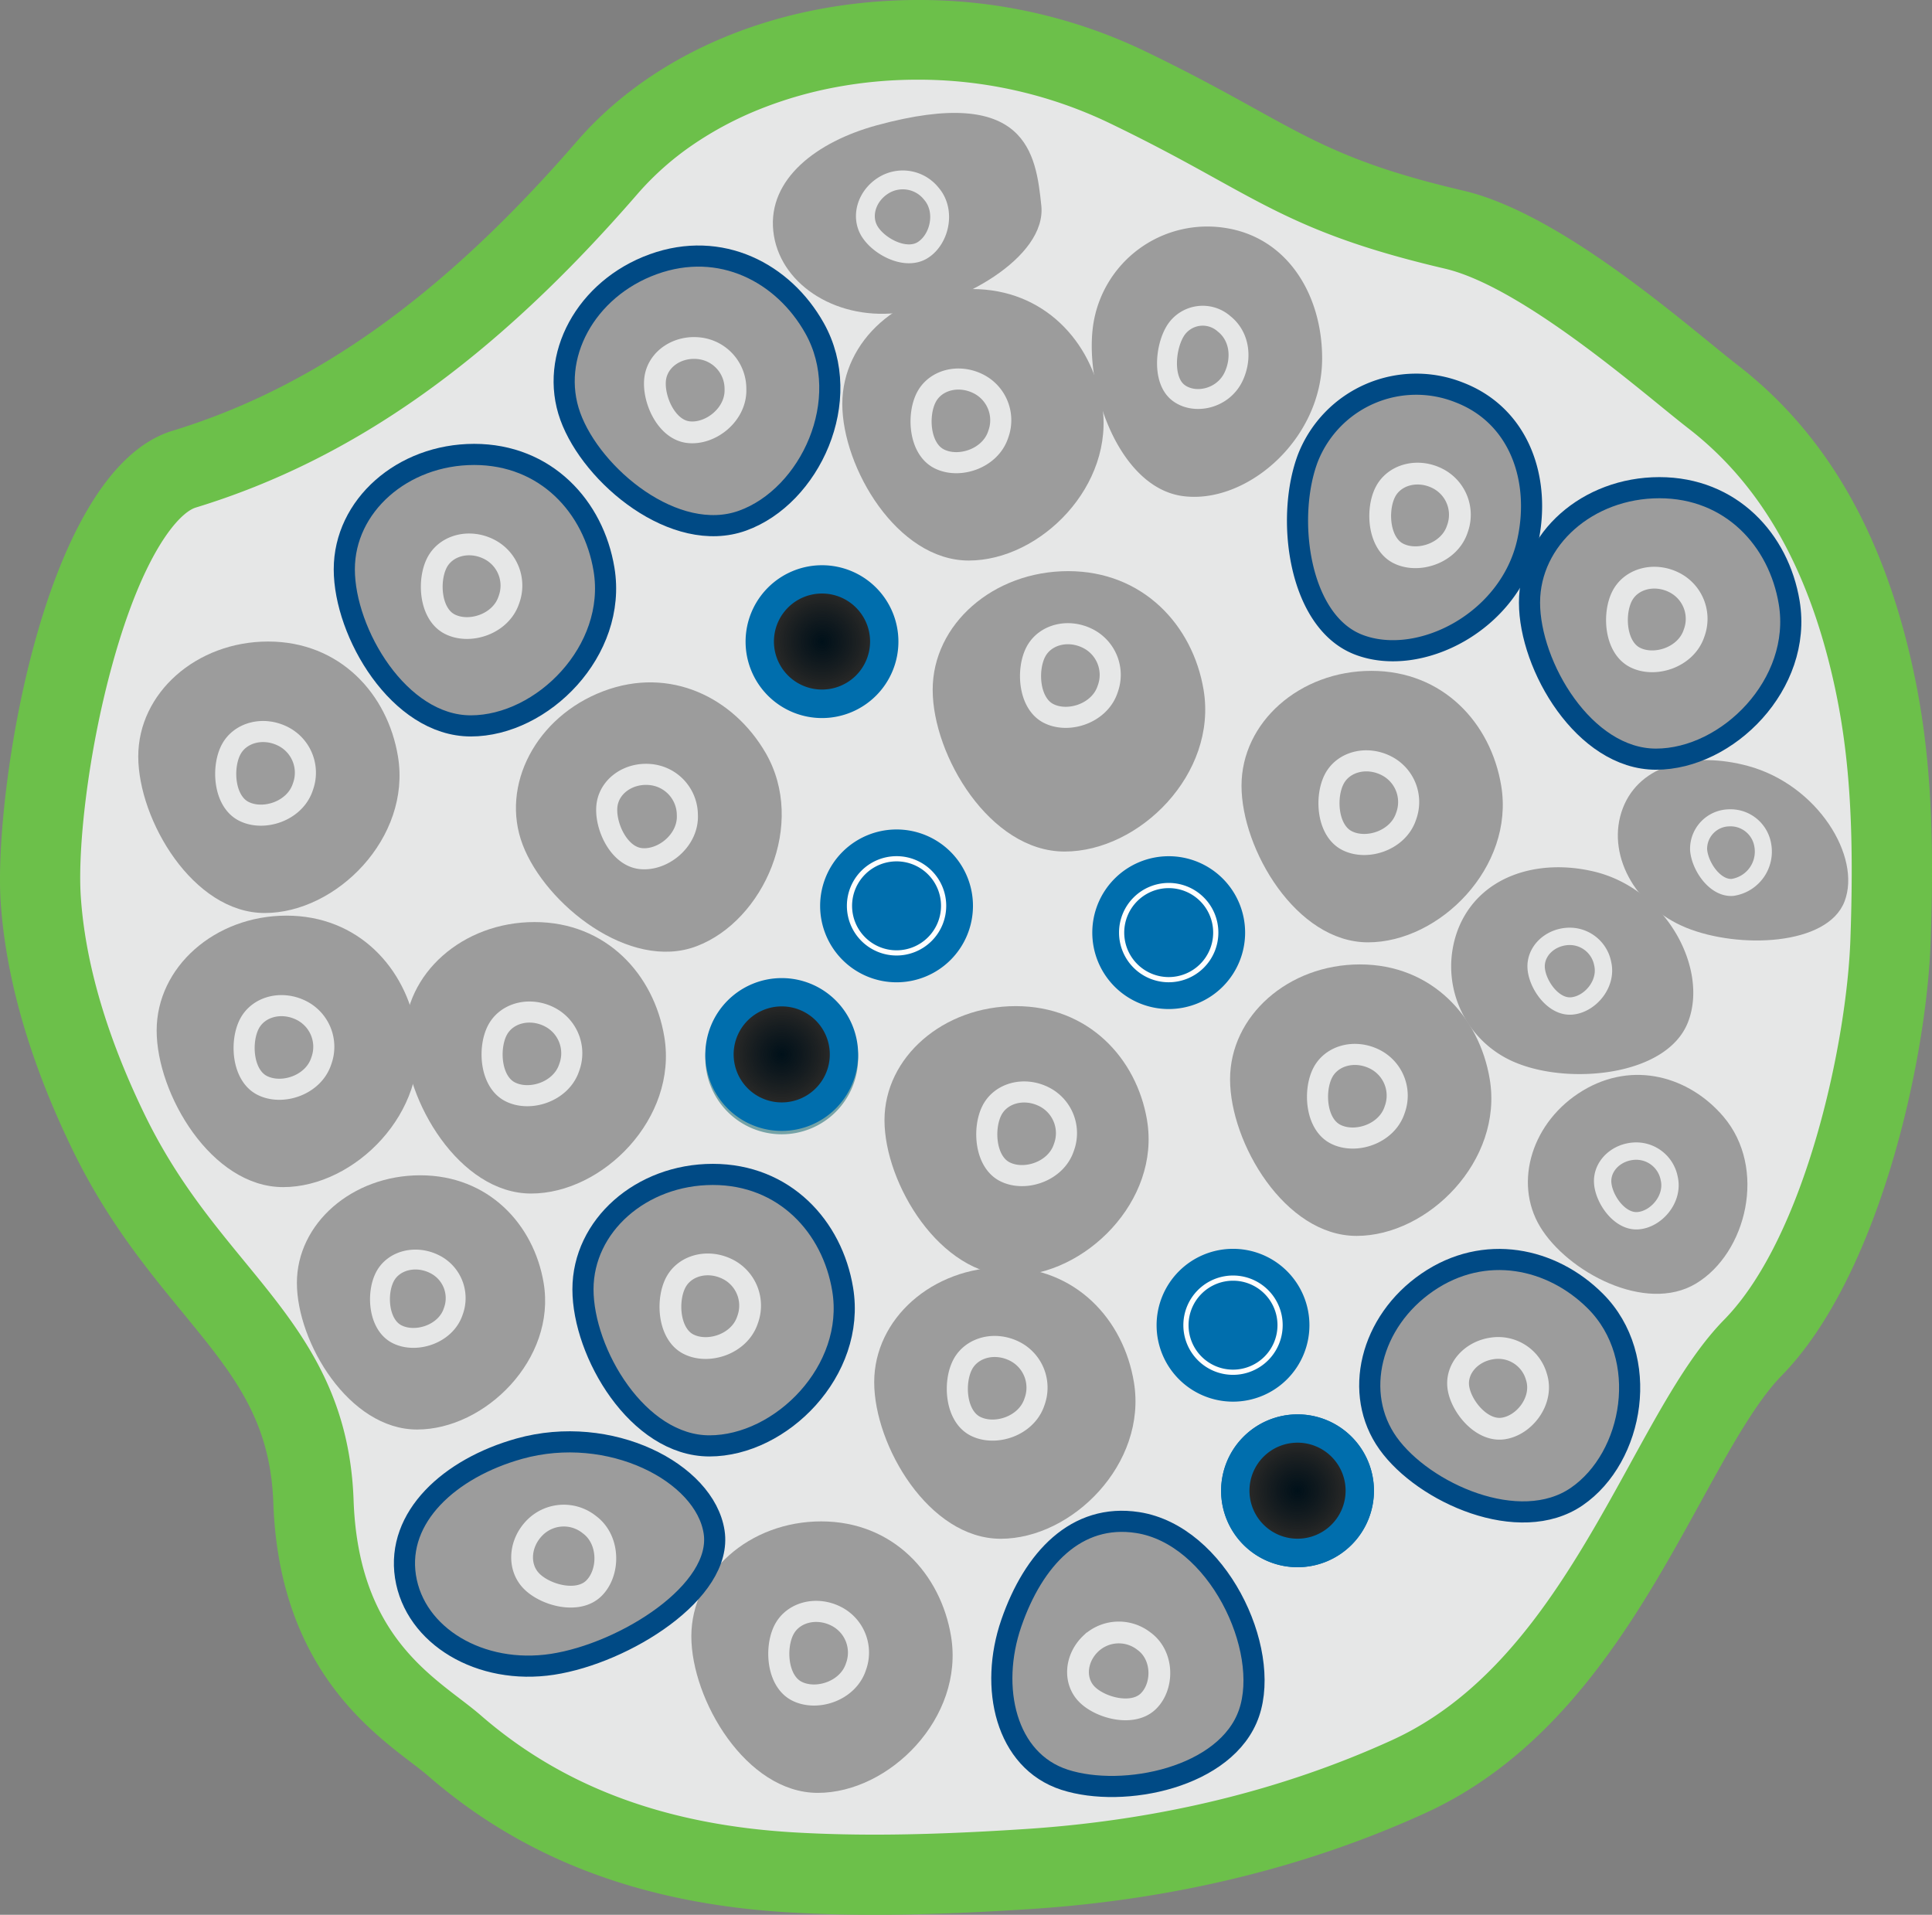 <svg id="Group_160" data-name="Group 160" xmlns="http://www.w3.org/2000/svg" xmlns:xlink="http://www.w3.org/1999/xlink" width="337" height="334" viewBox="0 0 337 334">
  <rect x="0" y="0" width="337" height="334" fill="#808080" stroke="none"/>
  <defs>
    <clipPath id="clip-path">
      <path id="Clip_4" data-name="Clip 4" d="M0,0H337V334H0Z" fill="none"/>
    </clipPath>
    <radialGradient id="radial-gradient" cx="0.5" cy="0.5" r="0.5" gradientUnits="objectBoundingBox">
      <stop offset="0" stop-opacity="0.851"/>
      <stop offset="1" stop-color="#282827"/>
    </radialGradient>
    <clipPath id="clip-path-2">
      <path id="Clip_143" data-name="Clip 143" d="M0,8.376a8.384,8.384,0,0,0,8.389,8.378h0a8.38,8.38,0,0,0,8.385-8.378h0A8.38,8.38,0,0,0,8.389,0h0A8.383,8.383,0,0,0,0,8.376" fill="none"/>
    </clipPath>
    <radialGradient id="radial-gradient-2" cx="0.5" cy="0.5" r="0.5" gradientUnits="objectBoundingBox">
      <stop offset="0" stop-color="#7dc5b9"/>
      <stop offset="1" stop-color="#75a2a7"/>
    </radialGradient>
    <clipPath id="clip-path-3">
      <path id="Clip_148" data-name="Clip 148" d="M0,8.372A8.381,8.381,0,0,0,8.383,16.75h0a8.382,8.382,0,0,0,8.389-8.378h0A8.379,8.379,0,0,0,8.383,0h0A8.377,8.377,0,0,0,0,8.372" fill="none"/>
    </clipPath>
    <radialGradient id="radial-gradient-3" cx="0.5" cy="0.5" r="0.5" xlink:href="#radial-gradient-2"/>
    <radialGradient id="radial-gradient-4" cx="0.5" cy="0.5" r="0.5" xlink:href="#radial-gradient"/>
  </defs>
  <g id="Group_136" data-name="Group 136">
    <path id="Fill_1" data-name="Fill 1" d="M147.556,323.049c-5.014,0-9.714-.133-14.286-.4-24.885-1.436-44.845-8.97-61.025-23.032-.754-.655-1.748-1.414-2.9-2.3-7.786-5.961-22.279-17.052-23.224-43.735-.5-14.108-6.726-21.7-15.346-32.2-6.008-7.319-12.816-15.616-18.592-27.531C5.031,179.1.972,165.051.111,152.089c-1.177-17.771,6.947-72.674,28.954-79.4,24.087-7.359,45.78-22.881,68.268-48.851C107.815,11.735,123.6,3.606,141.789.948A89.031,89.031,0,0,1,192.64,8.382c8.117,3.891,13.948,7.119,19.093,9.967,10.551,5.837,17.518,9.693,35.112,13.806,14.191,3.315,31.452,17.381,41.767,25.785,1.784,1.456,3.329,2.713,4.477,3.6,14.654,11.315,24.258,27.654,29.358,49.951,3.029,13.244,3.982,26.84,3.292,46.926-.621,20.569-8.837,57.016-25.165,73.679-4.38,4.471-8.868,12.628-13.62,21.266-10.245,18.621-22.993,41.8-46.478,52.516-20.082,9.164-42.459,14.613-66.516,16.19-10.016.657-18.588.981-26.4.981" transform="translate(6.262 5.108)" fill="#e6e7e7"/>
    <g id="Group_5" data-name="Group 5">
      <path id="Clip_4-2" data-name="Clip 4" d="M0,0H337V334H0Z" fill="none"/>
      <g id="Group_5-2" data-name="Group 5" clip-path="url(#clip-path)">
        <path id="Fill_3" data-name="Fill 3" d="M152.56,334c-5.163,0-9.995-.134-14.771-.41-25.728-1.485-46.366-9.275-63.1-23.814-.787-.686-1.859-1.5-2.994-2.371-8.054-6.164-23.04-17.631-24.015-45.219-.516-14.591-6.956-22.435-15.87-33.293-6.209-7.565-13.247-16.139-19.221-28.464C5.2,185.176,1,170.647.114,157.246-1.1,138.871,7.3,82.105,30.049,75.156c24.9-7.607,47.331-23.656,70.583-50.508C111.469,12.133,127.793,3.728,146.6.981A93.866,93.866,0,0,1,160.128,0a90.8,90.8,0,0,1,39.041,8.667c8.382,4.016,14.405,7.349,19.72,10.29l.024.013c10.9,6.035,18.108,10.022,36.3,14.275,14.672,3.428,32.519,17.97,43.183,26.659,1.761,1.435,3.421,2.788,4.628,3.722,15.153,11.7,25.082,28.59,30.354,51.643,3.132,13.692,4.117,27.749,3.4,48.52-.638,21.259-9.131,58.947-26.015,76.175-4.537,4.629-9.174,13.06-14.083,21.987-10.592,19.254-23.774,43.215-48.054,54.3-20.767,9.478-43.905,15.11-68.772,16.737C169.446,333.668,160.518,334,152.56,334Zm7.453-320.1a77.444,77.444,0,0,0-14.128,1.291,70.528,70.528,0,0,0-13.248,3.809,60.427,60.427,0,0,0-11.757,6.234,50.654,50.654,0,0,0-9.654,8.566c-25.05,28.931-49.542,46.323-77.08,54.734-2.834.865-9.082,7.579-14.521,27.255-4.356,15.755-6.082,32.319-5.537,40.539.768,11.595,4.505,24.384,11.11,38.014,5.253,10.835,11.452,18.387,17.446,25.69,9.437,11.5,18.351,22.362,19.033,41.666C62.42,282.683,72.7,290.553,80.209,296.3c1.188.908,2.532,1.935,3.677,2.928,14.3,12.428,32.194,19.1,54.71,20.4,4.513.261,9.084.388,13.974.388,7.657,0,16.282-.322,26.369-.984,23.17-1.519,44.658-6.736,63.868-15.5,20.058-9.155,31.5-29.951,41.6-48.3l.006-.011,0-.007c5.619-10.217,10.472-19.04,16.343-25.027,14.093-14.379,21.476-48.376,22.028-66.826l0-.03c.67-19.489-.217-32.51-3.061-44.944C315.2,98.618,306.94,84.325,294.458,74.689c-1.287-1-2.882-2.294-4.73-3.8l-.008-.007-.178-.145c-9.086-7.4-26-21.186-37.52-23.881-20.092-4.7-28.4-9.293-39.9-15.657-5.141-2.846-10.967-6.072-19.014-9.929A77,77,0,0,0,160.013,13.9Z" fill="#6cc04a"/>
      </g>
    </g>
    <path id="Fill_6" data-name="Fill 6" d="M43.674,12.571C50.715,25.11,42.891,41.9,31.129,46.148S4.845,38.374,1.075,27.966,3.781,5.673,15.546,1.421s22.709,1.5,28.129,11.151" transform="translate(98.405 44.666)" fill="#9c9c9c" stroke="#004a85" stroke-width="1"/>
    <path id="Stroke_8" data-name="Stroke 8" d="M43.674,12.571C50.715,25.11,42.891,41.9,31.129,46.148S4.845,38.374,1.075,27.966,3.781,5.673,15.546,1.421,38.255,2.916,43.674,12.571Z" transform="translate(98.405 44.666)" fill="none" stroke="#004a85" stroke-miterlimit="10" stroke-width="3.686"/>
    <path id="Stroke_10" data-name="Stroke 10" d="M14.054,7.161c.159,4.475-4.4,8.012-8.27,7.514S-.388,8.779.054,5.359,3.988-.431,7.852.066A7.111,7.111,0,0,1,14.054,7.161Z" transform="translate(114.231 60.698)" fill="none" stroke="#e6e7e7" stroke-miterlimit="10" stroke-width="3.8"/>
    <path id="Fill_12" data-name="Fill 12" d="M45.3,20.043c2.347,14.182-10.73,27.311-23.238,27.311S0,31.112,0,20.043,10.141,0,22.653,0,43.5,9.121,45.3,20.043" transform="translate(60.056 79.264)" fill="#9c9c9c" stroke="#004a85" stroke-width="1"/>
    <path id="Stroke_14" data-name="Stroke 14" d="M45.3,20.043c2.347,14.182-10.73,27.311-23.238,27.311S0,31.112,0,20.043,10.141,0,22.653,0,43.5,9.121,45.3,20.043Z" transform="translate(60.056 79.264)" fill="none" stroke="#004a85" stroke-miterlimit="10" stroke-width="3.686"/>
    <path id="Stroke_16" data-name="Stroke 16" d="M13.459,9.647C12.084,13.91,6.587,15.686,3.122,13.9S-.672,6.263.909,3.2,6.581-.911,10.046.87A7.1,7.1,0,0,1,13.459,9.647Z" transform="translate(75.311 94.96)" fill="none" stroke="#e6e7e7" stroke-miterlimit="10" stroke-width="3.8"/>
    <path id="Fill_18" data-name="Fill 18" d="M45.3,20.043c2.349,14.184-10.728,27.311-23.238,27.311S0,31.112,0,20.043,10.143,0,22.653,0,43.5,9.123,45.3,20.043" transform="translate(24.116 111.902)" fill="#9c9c9c"/>
    <path id="Stroke_20" data-name="Stroke 20" d="M13.459,9.647C12.084,13.91,6.587,15.686,3.122,13.9S-.672,6.263.909,3.2,6.579-.911,10.046.87A7.1,7.1,0,0,1,13.459,9.647Z" transform="translate(39.371 127.599)" fill="none" stroke="#e6e7e7" stroke-miterlimit="10" stroke-width="3.678"/>
    <path id="Fill_22" data-name="Fill 22" d="M45.3,20.043c2.349,14.184-10.728,27.311-23.238,27.311S0,31.112,0,20.043,10.143,0,22.653,0,43.5,9.121,45.3,20.043" transform="translate(27.326 159.715)" fill="#9c9c9c"/>
    <path id="Stroke_24" data-name="Stroke 24" d="M13.459,9.647C12.084,13.91,6.587,15.686,3.122,13.9S-.672,6.263.909,3.2,6.579-.911,10.046.87A7.1,7.1,0,0,1,13.459,9.647Z" transform="translate(42.582 175.412)" fill="none" stroke="#e6e7e7" stroke-miterlimit="10" stroke-width="3.678"/>
    <path id="Fill_26" data-name="Fill 26" d="M45.3,20.043c2.347,14.184-10.73,27.311-23.238,27.311S0,31.112,0,20.043,10.141,0,22.653,0,43.5,9.121,45.3,20.043" transform="translate(70.58 160.835)" fill="#9c9c9c"/>
    <path id="Stroke_28" data-name="Stroke 28" d="M13.459,9.648C12.084,13.91,6.587,15.686,3.122,13.9S-.672,6.264.909,3.2,6.581-.911,10.046.869A7.105,7.105,0,0,1,13.459,9.648Z" transform="translate(85.836 176.531)" fill="none" stroke="#e6e7e7" stroke-miterlimit="10" stroke-width="3.678"/>
    <path id="Fill_30" data-name="Fill 30" d="M43.039,18.77c2.23,13.282-10.191,25.575-22.077,25.575S0,29.136,0,18.77,9.634,0,21.52,0s19.8,8.543,21.52,18.77" transform="translate(51.788 205.007)" fill="#9c9c9c"/>
    <path id="Stroke_32" data-name="Stroke 32" d="M12.786,9.035c-1.3,3.992-6.528,5.655-9.819,3.986S-.639,5.865.863,2.993,6.251-.854,9.544.814A6.613,6.613,0,0,1,12.786,9.035Z" transform="translate(66.28 219.705)" fill="none" stroke="#e6e7e7" stroke-miterlimit="10" stroke-width="3.47"/>
    <path id="Fill_34" data-name="Fill 34" d="M43.526,12.253c7.236,12.426-.32,29.334-12.017,33.77S5.109,38.664,1.173,28.316,3.528,5.983,15.225,1.547s22.729,1.136,28.3,10.706" transform="translate(89.995 119.026)" fill="#9c9c9c"/>
    <path id="Stroke_36" data-name="Stroke 36" d="M14.067,7.046c.231,4.473-4.278,8.08-8.15,7.645S-.347,8.892.041,5.465,3.882-.386,7.756.051A7.109,7.109,0,0,1,14.067,7.046Z" transform="translate(105.828 135.07)" fill="none" stroke="#e6e7e7" stroke-miterlimit="10" stroke-width="3.678"/>
    <path id="Fill_38" data-name="Fill 38" d="M45.3,20.043c2.347,14.184-10.73,27.311-23.238,27.311S0,31.112,0,20.043,10.141,0,22.653,0,43.5,9.123,45.3,20.043" transform="translate(146.924 50.42)" fill="#9c9c9c"/>
    <path id="Stroke_40" data-name="Stroke 40" d="M13.459,9.647C12.084,13.91,6.587,15.686,3.122,13.9S-.672,6.263.909,3.2,6.581-.911,10.046.87A7.1,7.1,0,0,1,13.459,9.647Z" transform="translate(160.664 66.115)" fill="none" stroke="#e6e7e7" stroke-miterlimit="10" stroke-width="3.678"/>
    <path id="Fill_42" data-name="Fill 42" d="M40.186,22.976c.006,14.337-13.429,25.634-24.455,24.017S-1.354,28.072.257,17.12A20.12,20.12,0,0,1,23.137.218C34.163,1.834,40.182,11.936,40.186,22.976" transform="translate(190.435 39.517)" fill="#9c9c9c"/>
    <path id="Stroke_44" data-name="Stroke 44" d="M11.665,10.5c-1.832,4.04-6.935,5.085-9.73,2.874S-.3,5.329,1.541,2.5A5.622,5.622,0,0,1,9.933,1.378C12.729,3.589,13.075,7.394,11.665,10.5Z" transform="translate(203.562 55.088)" fill="none" stroke="#e6e7e7" stroke-miterlimit="10" stroke-width="3.472"/>
    <path id="Fill_46" data-name="Fill 46" d="M47.254,20.7C49.7,35.351,36.064,48.911,23.015,48.911S0,32.137,0,20.7,10.579,0,23.628,0s21.74,9.421,23.626,20.7" transform="translate(162.688 99.624)" fill="#9c9c9c"/>
    <path id="Stroke_48" data-name="Stroke 48" d="M13.459,9.647C12.084,13.91,6.587,15.686,3.122,13.9S-.672,6.263.909,3.2,6.579-.911,10.046.87A7.1,7.1,0,0,1,13.459,9.647Z" transform="translate(179.757 110.536)" fill="none" stroke="#e6e7e7" stroke-miterlimit="10" stroke-width="3.678"/>
    <path id="Fill_50" data-name="Fill 50" d="M45.3,20.043c2.349,14.182-10.728,27.311-23.238,27.311S0,31.112,0,20.043,10.143,0,22.653,0,43.5,9.121,45.3,20.043" transform="translate(216.558 117.018)" fill="#9c9c9c"/>
    <path id="Stroke_52" data-name="Stroke 52" d="M13.459,9.647C12.084,13.91,6.587,15.686,3.122,13.9S-.672,6.263.909,3.2,6.579-.911,10.046.87A7.1,7.1,0,0,1,13.459,9.647Z" transform="translate(231.814 132.714)" fill="none" stroke="#e6e7e7" stroke-miterlimit="10" stroke-width="3.678"/>
    <path id="Fill_54" data-name="Fill 54" d="M45.3,20.043c2.347,14.184-10.73,27.311-23.238,27.311S0,31.112,0,20.043,10.141,0,22.653,0,43.5,9.123,45.3,20.043" transform="translate(214.561 168.224)" fill="#9c9c9c"/>
    <path id="Stroke_56" data-name="Stroke 56" d="M13.459,9.647C12.084,13.91,6.587,15.686,3.122,13.9S-.672,6.263.909,3.2,6.581-.911,10.046.87A7.1,7.1,0,0,1,13.459,9.647Z" transform="translate(229.816 183.921)" fill="none" stroke="#e6e7e7" stroke-miterlimit="10" stroke-width="3.678"/>
    <path id="Fill_58" data-name="Fill 58" d="M45.794,19.9C48.167,33.982,34.949,47.016,22.3,47.016S0,30.892,0,19.9,10.251,0,22.9,0s21.068,9.057,22.9,19.9" transform="translate(154.282 175.498)" fill="#9c9c9c"/>
    <path id="Stroke_60" data-name="Stroke 60" d="M13.459,9.647C12.084,13.91,6.587,15.686,3.122,13.9S-.672,6.263.909,3.2,6.579-.911,10.046.87A7.1,7.1,0,0,1,13.459,9.647Z" transform="translate(172.125 190.47)" fill="none" stroke="#e6e7e7" stroke-miterlimit="10" stroke-width="3.678"/>
    <path id="Fill_62" data-name="Fill 62" d="M45.3,20.043c2.347,14.184-10.73,27.311-23.238,27.311S0,31.112,0,20.043,10.141,0,22.653,0,43.5,9.121,45.3,20.043" transform="translate(152.488 221.053)" fill="#9c9c9c"/>
    <path id="Stroke_64" data-name="Stroke 64" d="M13.459,9.647C12.084,13.91,6.587,15.686,3.122,13.9S-.672,6.263.909,3.2,6.579-.911,10.046.87A7.1,7.1,0,0,1,13.459,9.647Z" transform="translate(166.988 234.862)" fill="none" stroke="#e6e7e7" stroke-miterlimit="10" stroke-width="3.678"/>
    <path id="Fill_66" data-name="Fill 66" d="M45.3,20.043c2.347,14.184-10.73,27.311-23.238,27.311S0,31.112,0,20.043,10.141,0,22.653,0,43.5,9.121,45.3,20.043" transform="translate(120.592 265.377)" fill="#9c9c9c"/>
    <path id="Stroke_68" data-name="Stroke 68" d="M13.459,9.647C12.084,13.91,6.587,15.686,3.122,13.9S-.672,6.263.909,3.2,6.581-.911,10.046.87A7.1,7.1,0,0,1,13.459,9.647Z" transform="translate(135.846 281.074)" fill="none" stroke="#e6e7e7" stroke-miterlimit="10" stroke-width="3.678"/>
    <path id="Fill_70" data-name="Fill 70" d="M34.093,7.256c7.695,9.006,4.065,23.819-4.757,29.132S6.857,34.308,2.142,26.5.758,8.059,9.58,2.744,28.166.322,34.093,7.256" transform="translate(266.508 187.495)" fill="#9c9c9c"/>
    <path id="Fill_72" data-name="Fill 72" d="M24.9.738c12.739,3.017,20.076,17.079,16.42,26.327S21.07,37.938,11.661,34.228A18.139,18.139,0,0,1,1.245,10.769C4.9,1.521,15.089-1.584,24.9.738" transform="translate(253.1 151.278)" fill="#9c9c9c"/>
    <path id="Fill_74" data-name="Fill 74" d="M22.675,1.012C34.861,4.3,42.518,16.844,39.549,24.636s-18.556,8.3-27.634,4.594S-2.108,16.2.863,8.406,13.292-1.521,22.675,1.012" transform="translate(282.201 132.587)" fill="#9c9c9c"/>
    <path id="Stroke_76" data-name="Stroke 76" d="M11.61,4.756c.845,3.591-2.275,7.176-5.477,7.393S.2,8.371.01,5.538,2.26.231,5.464.015A5.861,5.861,0,0,1,11.61,4.756Z" transform="translate(279.548 200.782)" fill="none" stroke="#e6e7e7" stroke-miterlimit="10" stroke-width="3.029"/>
    <path id="Stroke_78" data-name="Stroke 78" d="M11.61,4.756c.845,3.591-2.275,7.176-5.477,7.393S.2,8.373.01,5.538,2.26.231,5.464.015A5.861,5.861,0,0,1,11.61,4.756Z" transform="translate(267.946 163.326)" fill="none" stroke="#e6e7e7" stroke-miterlimit="10" stroke-width="3.029"/>
    <path id="Stroke_80" data-name="Stroke 80" d="M11.2,4.756a6.314,6.314,0,0,1-5.284,7.393C2.826,12.365.193,8.373.01,5.538A5.421,5.421,0,0,1,5.269.015,5.7,5.7,0,0,1,11.2,4.756Z" transform="translate(296.276 142.643)" fill="none" stroke="#e6e7e7" stroke-miterlimit="10" stroke-width="2.975"/>
    <path id="Fill_82" data-name="Fill 82" d="M18.142,2.157C44.33-4.979,45.887,7.125,46.826,16.17S32.462,33.782,21.541,34.912,1.01,29.626.071,20.581,7.617,5.025,18.142,2.157" transform="translate(134.811 19.695)" fill="#9c9c9c"/>
    <path id="Stroke_84" data-name="Stroke 84" d="M11.515,2.434c2.615,3.035,1.406,8.05-1.571,9.86S2.34,11.619.735,8.985.242,2.75,3.219.941A6.365,6.365,0,0,1,11.515,2.434Z" transform="translate(150.95 31.363)" fill="none" stroke="#e6e7e7" stroke-miterlimit="10" stroke-width="3.289"/>
    <path id="Fill_86" data-name="Fill 86" d="M40.126,27.464c-3.119,14-18.888,22-29.459,17.938S-2.132,23.076,1.85,12.748A20.3,20.3,0,0,1,28.2,1.4C38.769,5.464,42.528,16.684,40.126,27.464" transform="translate(226.328 67.05)" fill="#9c9c9c"/>
    <path id="Stroke_88" data-name="Stroke 88" d="M40.126,27.464c-3.119,14-18.888,22-29.459,17.938S-2.132,23.076,1.85,12.748A20.3,20.3,0,0,1,28.2,1.4C38.769,5.464,42.528,16.684,40.126,27.464Z" transform="translate(226.328 67.05)" fill="none" stroke="#004a85" stroke-miterlimit="10" stroke-width="3.686"/>
    <path id="Stroke_90" data-name="Stroke 90" d="M13.459,9.647C12.085,13.91,6.587,15.686,3.123,13.9S-.672,6.263.907,3.2,6.579-.911,10.046.87A7.1,7.1,0,0,1,13.459,9.647Z" transform="translate(240.749 82.61)" fill="none" stroke="#e6e7e7" stroke-miterlimit="10" stroke-width="3.8"/>
    <path id="Fill_92" data-name="Fill 92" d="M45.3,20.043c2.347,14.184-10.73,27.311-23.238,27.311S0,31.112,0,20.043,10.141,0,22.653,0,43.5,9.123,45.3,20.043" transform="translate(266.793 85.067)" fill="#9c9c9c" stroke="#004a85" stroke-width="1"/>
    <path id="Stroke_94" data-name="Stroke 94" d="M45.3,20.043c2.347,14.184-10.73,27.311-23.238,27.311S0,31.112,0,20.043,10.141,0,22.653,0,43.5,9.123,45.3,20.043Z" transform="translate(266.793 85.067)" fill="none" stroke="#004a85" stroke-miterlimit="10" stroke-width="3.686"/>
    <path id="Stroke_96" data-name="Stroke 96" d="M13.459,9.647C12.084,13.91,6.587,15.686,3.122,13.9S-.672,6.263.909,3.2,6.581-.911,10.046.87A7.1,7.1,0,0,1,13.459,9.647Z" transform="translate(282.047 100.763)" fill="none" stroke="#e6e7e7" stroke-miterlimit="10" stroke-width="3.8"/>
    <path id="Fill_98" data-name="Fill 98" d="M45.3,20.043c2.349,14.184-10.728,27.311-23.238,27.311S0,31.112,0,20.043,10.143,0,22.653,0,43.5,9.121,45.3,20.043" transform="translate(101.687 204.853)" fill="#9c9c9c"/>
    <path id="Stroke_100" data-name="Stroke 100" d="M45.3,20.043c2.349,14.184-10.728,27.311-23.238,27.311S0,31.112,0,20.043,10.143,0,22.653,0,43.5,9.121,45.3,20.043Z" transform="translate(101.687 204.853)" fill="none" stroke="#004a85" stroke-miterlimit="10" stroke-width="3.686"/>
    <path id="Stroke_102" data-name="Stroke 102" d="M13.459,9.647C12.084,13.91,6.587,15.686,3.122,13.9S-.672,6.263.909,3.2,6.579-.911,10.046.87A7.1,7.1,0,0,1,13.459,9.647Z" transform="translate(116.942 220.55)" fill="none" stroke="#e6e7e7" stroke-miterlimit="10" stroke-width="3.8"/>
    <path id="Fill_104" data-name="Fill 104" d="M20.033,1.194c15.8-4.427,32.381,4.135,33.982,14.521S38.4,36.869,25.835,38.8,1.781,33.885.18,23.5,7.865,4.6,20.033,1.194" transform="translate(70.547 251.503)" fill="#9c9c9c"/>
    <path id="Stroke_106" data-name="Stroke 106" d="M20.033,1.194c15.8-4.427,32.381,4.135,33.982,14.521S38.4,36.869,25.835,38.8,1.781,33.885.18,23.5,7.865,4.6,20.033,1.194Z" transform="translate(70.547 251.503)" fill="none" stroke="#004a85" stroke-miterlimit="10" stroke-width="3.686"/>
    <path id="Stroke_108" data-name="Stroke 108" d="M11.729,1.561c3.612,2.654,3.556,8.422.766,11.139S4.036,13.874,1.626,11.4s-2.1-6.674.686-9.393A7.121,7.121,0,0,1,11.729,1.561Z" transform="translate(91.067 264.372)" fill="none" stroke="#e6e7e7" stroke-miterlimit="10" stroke-width="3.8"/>
    <path id="Fill_110" data-name="Fill 110" d="M23.692.218c13.888,2.155,23.3,22,19.423,33.245S21.212,48.406,10.94,45.077s-13.164-16.065-9.29-27.3S13-1.44,23.692.218" transform="translate(174.75 265.363)" fill="#9c9c9c"/>
    <path id="Stroke_112" data-name="Stroke 112" d="M23.692.218c13.888,2.155,23.3,22,19.423,33.245S21.212,48.406,10.94,45.077s-13.164-16.065-9.29-27.3S13-1.44,23.692.218Z" transform="translate(174.75 265.363)" fill="none" stroke="#004a85" stroke-miterlimit="10" stroke-width="3.686"/>
    <path id="Stroke_114" data-name="Stroke 114" d="M11.461,1.481c3.53,2.517,3.475,7.989.748,10.567S3.945,13.16,1.589,10.818s-2.057-6.332.67-8.91A7.115,7.115,0,0,1,11.461,1.481Z" transform="translate(188.038 284.756)" fill="none" stroke="#e6e7e7" stroke-miterlimit="10" stroke-width="3.8"/>
    <path id="Fill_116" data-name="Fill 116" d="M39.347,7.257c9.815,9.812,6.736,27.247-3.244,34.1s-26.7-.62-32.9-9.28S.071,10.837,10.051,3.984,31.79-.3,39.347,7.257" transform="translate(238.928 219.692)" fill="#9c9c9c" stroke="#004a85" stroke-width="1"/>
    <path id="Stroke_118" data-name="Stroke 118" d="M39.347,7.257c9.815,9.812,6.736,27.247-3.244,34.1s-26.7-.62-32.9-9.28S.071,10.837,10.051,3.984,31.79-.3,39.347,7.257Z" transform="translate(238.928 219.692)" fill="none" stroke="#004a85" stroke-miterlimit="10" stroke-width="3.686"/>
    <path id="Stroke_120" data-name="Stroke 120" d="M13.676,5.066c1.291,4.088-2.1,8.489-5.863,8.994S.508,10.159.05,6.893,2.274.573,6.037.069A6.929,6.929,0,0,1,13.676,5.066Z" transform="translate(254.332 235.12)" fill="none" stroke="#e6e7e7" stroke-miterlimit="10" stroke-width="3.8"/>
    <path id="Fill_122" data-name="Fill 122" d="M26.657,13.31A13.329,13.329,0,1,1,13.327,0,13.32,13.32,0,0,1,26.657,13.31" transform="translate(201.747 217.833)" fill="#006ead"/>
    <path id="Stroke_124" data-name="Stroke 124" d="M16.418,8.2A8.209,8.209,0,1,1,8.208,0,8.2,8.2,0,0,1,16.418,8.2Z" transform="translate(206.867 222.943)" fill="none" stroke="#fefefe" stroke-miterlimit="10" stroke-width="0.906"/>
    <path id="Fill_126" data-name="Fill 126" d="M26.657,13.312A13.328,13.328,0,1,1,13.327,0,13.32,13.32,0,0,1,26.657,13.312" transform="translate(190.529 149.351)" fill="#006ead"/>
    <path id="Stroke_128" data-name="Stroke 128" d="M16.42,8.2A8.21,8.21,0,1,1,8.21,0,8.2,8.2,0,0,1,16.42,8.2Z" transform="translate(195.647 154.464)" fill="none" stroke="#fefefe" stroke-miterlimit="10" stroke-width="0.906"/>
    <path id="Fill_130" data-name="Fill 130" d="M26.657,13.31A13.329,13.329,0,1,1,13.327,0,13.32,13.32,0,0,1,26.657,13.31" transform="translate(143.058 144.685)" fill="#006ead"/>
    <path id="Stroke_132" data-name="Stroke 132" d="M16.42,8.2A8.21,8.21,0,1,1,8.21,0,8.2,8.2,0,0,1,16.42,8.2Z" transform="translate(148.176 149.796)" fill="none" stroke="#fefefe" stroke-miterlimit="10" stroke-width="0.906"/>
    <path id="Fill_134" data-name="Fill 134" d="M26.657,13.31A13.329,13.329,0,1,1,13.327,0,13.322,13.322,0,0,1,26.657,13.31" transform="translate(130.054 98.593)" fill="#006ead"/>
  </g>
  <g id="Group_139" data-name="Group 139" transform="translate(134.997 103.529)">
    <path id="Clip_138" data-name="Clip 138" d="M0,8.372A8.381,8.381,0,0,0,8.385,16.75h0a8.384,8.384,0,0,0,8.387-8.378h0A8.379,8.379,0,0,0,8.385,0h0A8.376,8.376,0,0,0,0,8.372" fill="none"/>
    <path id="Fill_137" data-name="Fill 137" d="M0,8.372A8.381,8.381,0,0,0,8.385,16.75h0a8.384,8.384,0,0,0,8.387-8.378h0A8.379,8.379,0,0,0,8.385,0h0A8.376,8.376,0,0,0,0,8.372" fill="url(#radial-gradient)"/>
  </g>
  <path id="Fill_140" data-name="Fill 140" d="M26.657,13.312A13.328,13.328,0,1,1,13.327,0,13.32,13.32,0,0,1,26.657,13.312" transform="translate(123.028 171.2)" fill="#75a3a7"/>
  <g id="Group_144" data-name="Group 144" transform="translate(127.969 176.135)">
    <path id="Clip_143-2" data-name="Clip 143" d="M0,8.376a8.384,8.384,0,0,0,8.389,8.378h0a8.38,8.38,0,0,0,8.385-8.378h0A8.38,8.38,0,0,0,8.389,0h0A8.383,8.383,0,0,0,0,8.376" fill="none"/>
    <g id="Group_144-2" data-name="Group 144" clip-path="url(#clip-path-2)">
      <path id="Fill_142" data-name="Fill 142" d="M0,8.376a8.384,8.384,0,0,0,8.389,8.378h0a8.38,8.38,0,0,0,8.385-8.378h0A8.38,8.38,0,0,0,8.389,0h0A8.383,8.383,0,0,0,0,8.376" fill="url(#radial-gradient-2)"/>
    </g>
  </g>
  <path id="Fill_145" data-name="Fill 145" d="M26.657,13.31A13.329,13.329,0,1,1,13.327,0,13.322,13.322,0,0,1,26.657,13.31" transform="translate(213.001 246.71)" fill="#006ead"/>
  <g id="Group_149" data-name="Group 149" transform="translate(217.944 251.647)">
    <path id="Clip_148-2" data-name="Clip 148" d="M0,8.372A8.381,8.381,0,0,0,8.383,16.75h0a8.382,8.382,0,0,0,8.389-8.378h0A8.379,8.379,0,0,0,8.383,0h0A8.377,8.377,0,0,0,0,8.372" fill="none"/>
    <g id="Group_149-2" data-name="Group 149" clip-path="url(#clip-path-3)">
      <path id="Fill_147" data-name="Fill 147" d="M0,8.372A8.381,8.381,0,0,0,8.383,16.75h0a8.382,8.382,0,0,0,8.389-8.378h0A8.379,8.379,0,0,0,8.383,0h0A8.377,8.377,0,0,0,0,8.372" fill="url(#radial-gradient-3)"/>
    </g>
  </g>
  <path id="Fill_150" data-name="Fill 150" d="M26.657,13.312A13.328,13.328,0,1,1,13.327,0,13.32,13.32,0,0,1,26.657,13.312" transform="translate(123.028 170.609)" fill="#006ead"/>
  <g id="Group_154" data-name="Group 154" transform="translate(127.969 175.545)">
    <path id="Clip_153" data-name="Clip 153" d="M0,8.376A8.381,8.381,0,0,0,8.389,16.75h0a8.378,8.378,0,0,0,8.385-8.374h0A8.378,8.378,0,0,0,8.389,0h0A8.382,8.382,0,0,0,0,8.376" fill="none"/>
    <path id="Fill_152" data-name="Fill 152" d="M0,8.376A8.381,8.381,0,0,0,8.389,16.75h0a8.378,8.378,0,0,0,8.385-8.374h0A8.378,8.378,0,0,0,8.389,0h0A8.382,8.382,0,0,0,0,8.376" fill="url(#radial-gradient-4)"/>
  </g>
  <path id="Fill_155" data-name="Fill 155" d="M26.657,13.31A13.329,13.329,0,1,1,13.327,0,13.322,13.322,0,0,1,26.657,13.31" transform="translate(213.001 246.71)" fill="#006ead"/>
  <g id="Group_159" data-name="Group 159" transform="translate(217.944 251.647)">
    <path id="Clip_158" data-name="Clip 158" d="M0,8.372A8.381,8.381,0,0,0,8.383,16.75h0a8.382,8.382,0,0,0,8.389-8.378h0A8.379,8.379,0,0,0,8.383,0h0A8.377,8.377,0,0,0,0,8.372" fill="none"/>
    <path id="Fill_157" data-name="Fill 157" d="M0,8.372A8.381,8.381,0,0,0,8.383,16.75h0a8.382,8.382,0,0,0,8.389-8.378h0A8.379,8.379,0,0,0,8.383,0h0A8.377,8.377,0,0,0,0,8.372" fill="url(#radial-gradient)"/>
  </g>
</svg>
